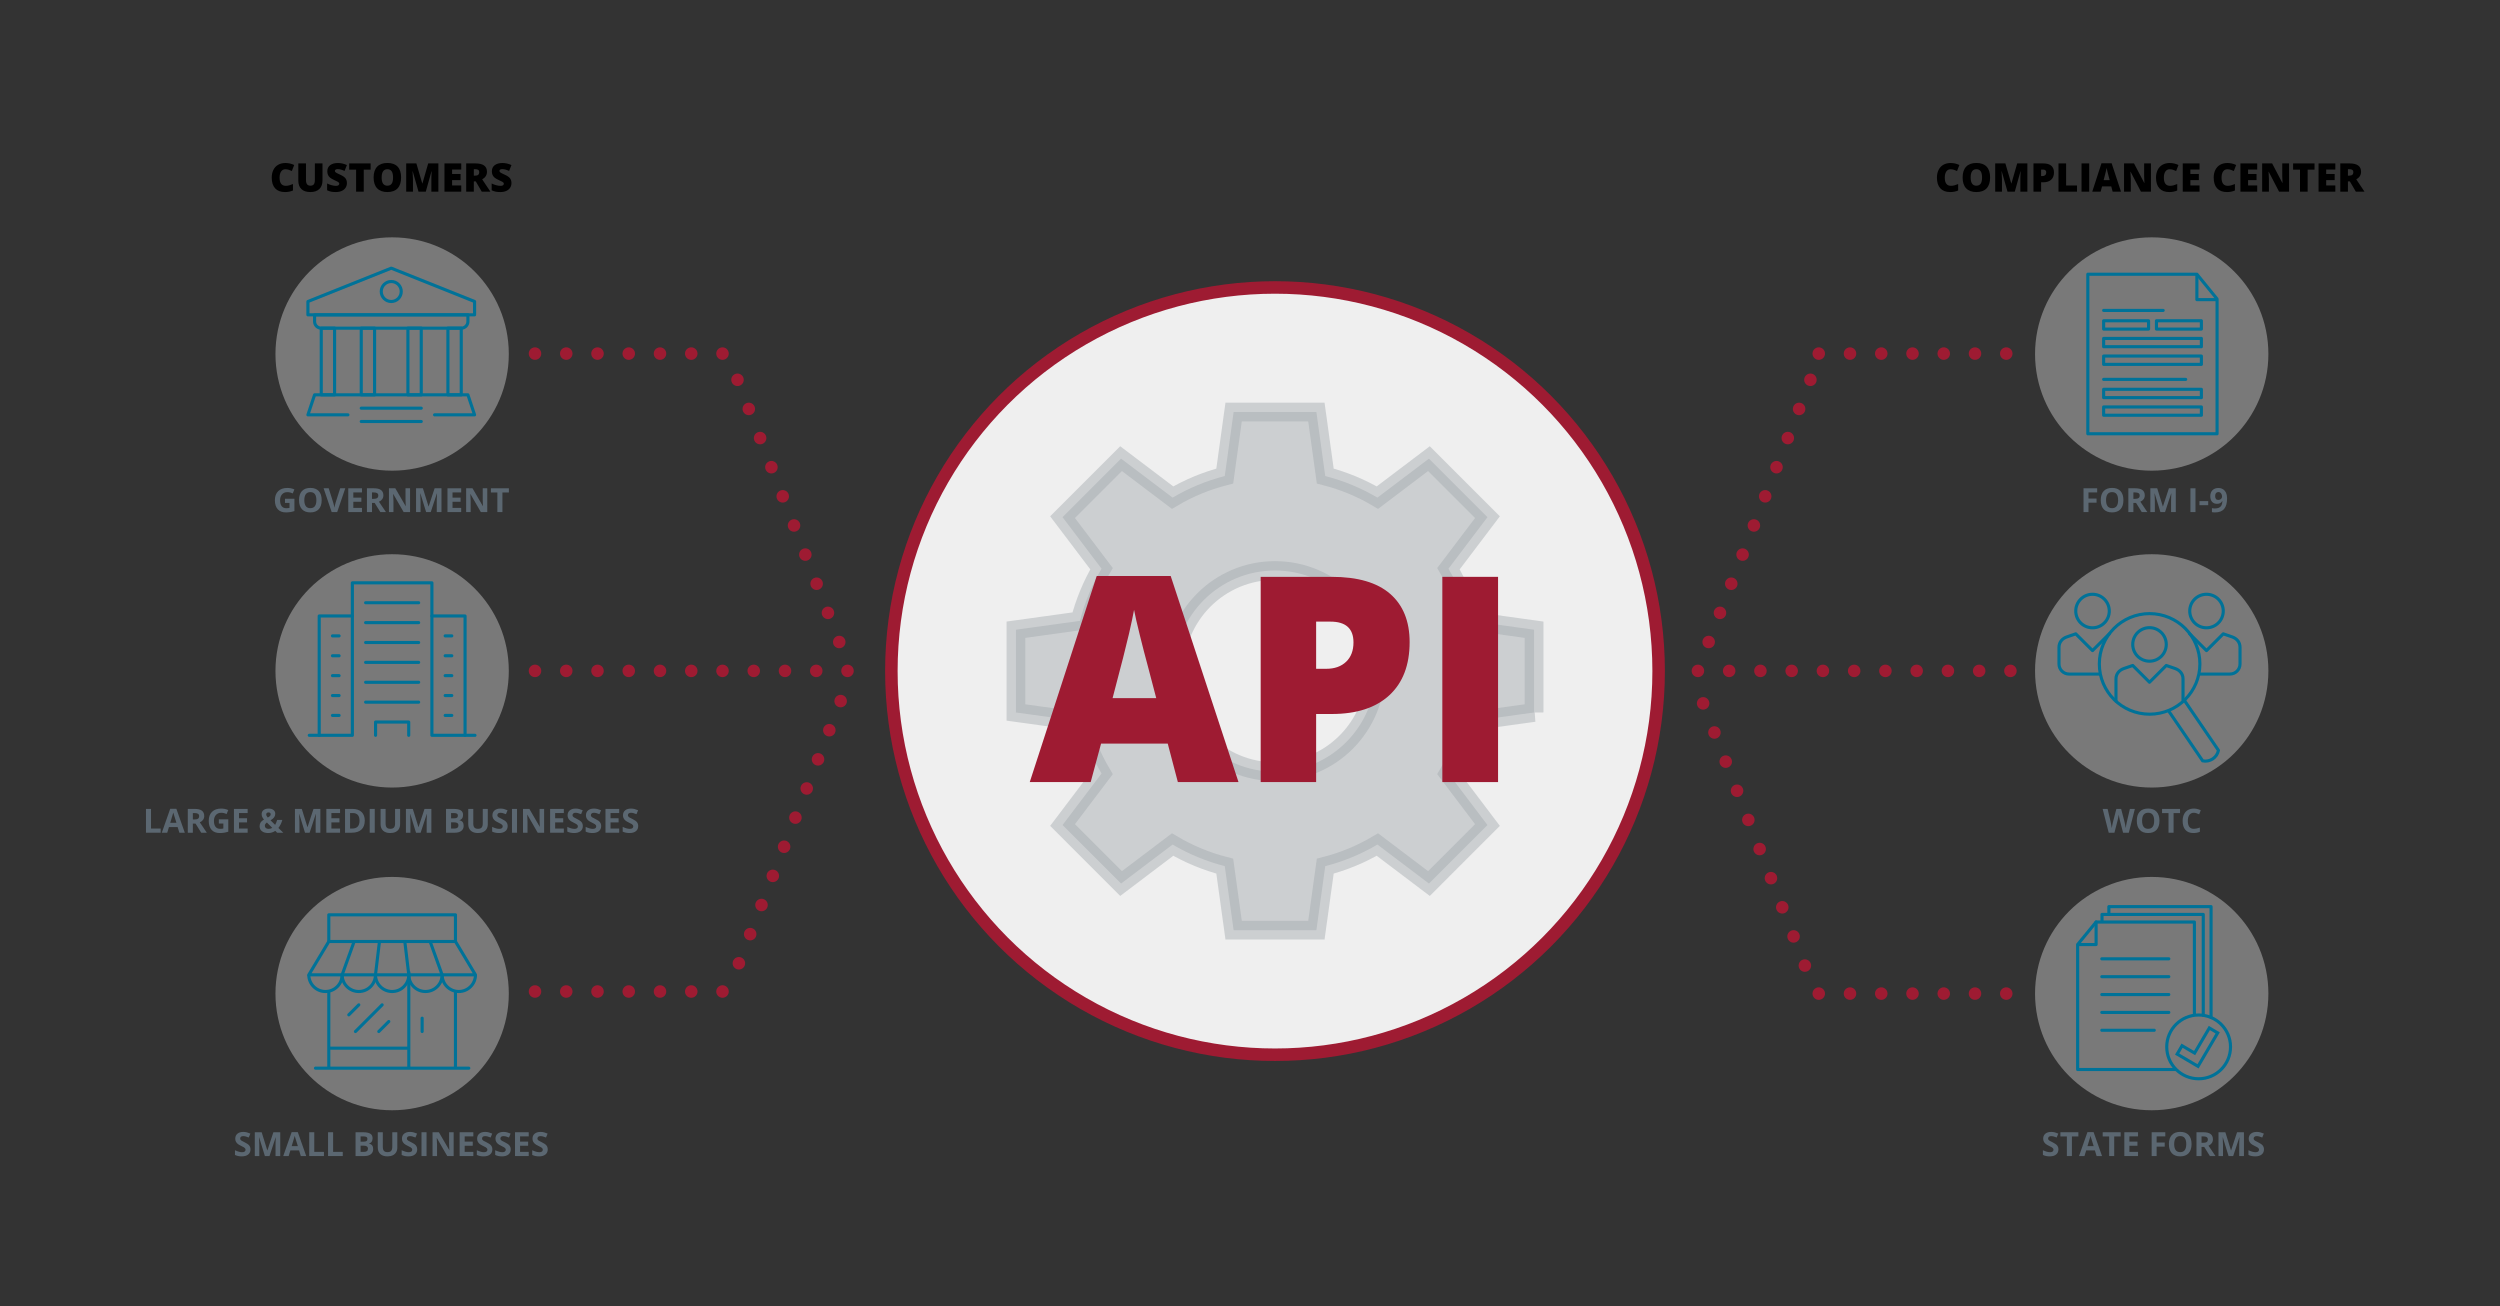 <?xml version="1.0" encoding="UTF-8"?>
<svg xmlns="http://www.w3.org/2000/svg" viewBox="0 0 1200 627">
  <rect x="0" y="0" width="1200" height="627" fill="#333333" stroke="none"/>
  <defs>
    <style>
      .cls-1, .cls-2, .cls-3 {
        stroke: #007298;
        stroke-width: 1.5px;
      }

      .cls-1, .cls-2, .cls-3, .cls-4 {
        fill: none;
      }

      .cls-1, .cls-3, .cls-4 {
        stroke-linejoin: round;
      }

      .cls-5 {
        fill: #5b6771;
      }

      .cls-2, .cls-6, .cls-7 {
        stroke-miterlimit: 10;
      }

      .cls-8 {
        fill: #e7e7e7;
        opacity: .39;
      }

      .cls-9 {
        fill: #9e1b32;
      }

      .cls-6 {
        fill: #efefef;
      }

      .cls-6, .cls-4 {
        stroke: #9e1b32;
        stroke-width: 6px;
      }

      .cls-3, .cls-4 {
        stroke-linecap: round;
      }

      .cls-7 {
        fill: #a3aaad;
        opacity: .45;
        stroke: #a3aaad;
        stroke-width: 9px;
      }

      .cls-4 {
        stroke-dasharray: 0 15;
      }
    </style>
  </defs>
  <g id="new_artwork" data-name="new artwork">
    <circle class="cls-6" cx="612" cy="322.124" r="184.146"/>
    <path class="cls-7" d="M736.36,341.989v-39.728l-30.732-4.256c-2.29-8.91-5.794-17.31-10.364-25.034l18.718-24.735-28.092-28.093-24.736,18.718c-7.724-4.57-16.124-8.074-25.034-10.364l-4.256-30.733h-39.728l-4.256,30.733c-8.91,2.29-17.311,5.793-25.034,10.364l-24.735-18.718-28.092,28.093,18.718,24.735c-4.57,7.724-8.074,16.123-10.364,25.034l-30.732,4.256v39.728l30.732,4.255c2.29,8.91,5.794,17.311,10.364,25.034l-18.718,24.735,28.092,28.093,24.736-18.718c7.724,4.57,16.124,8.074,25.034,10.364l4.256,30.732h39.728l4.256-30.732c8.91-2.29,17.31-5.794,25.033-10.364l24.737,18.718,28.092-28.093-18.718-24.735c4.571-7.724,8.074-16.124,10.364-25.034l30.732-4.255ZM612,370.4c-26.662,0-48.276-21.614-48.276-48.276s21.614-48.276,48.276-48.276,48.276,21.614,48.276,48.276-21.614,48.276-48.276,48.276Z"/>
  </g>
  <g id="connectors">
    <line class="cls-4" x1="256.8" y1="322.024" x2="417" y2="322.024"/>
    <line class="cls-4" x1="815" y1="322.024" x2="971.3" y2="322.024"/>
    <line class="cls-4" x1="256.8" y1="169.724" x2="359" y2="169.724"/>
    <line class="cls-4" x1="873" y1="169.724" x2="971.3" y2="169.724"/>
    <line class="cls-4" x1="256.8" y1="475.924" x2="359" y2="475.924"/>
    <line class="cls-4" x1="354" y1="182.3" x2="406" y2="316.3"/>
    <line class="cls-4" x1="869" y1="182.3" x2="817" y2="316.3"/>
    <line class="cls-4" x1="403.506" y1="336.513" x2="351.506" y2="470.513"/>
    <line class="cls-4" x1="873" y1="476.924" x2="971.3" y2="476.924"/>
    <line class="cls-4" x1="817.5" y1="337.613" x2="869.5" y2="471.613"/>
  </g>
  <g id="new_icons" data-name="new icons">
    <circle class="cls-8" cx="188.224" cy="169.924" r="56"/>
    <circle class="cls-8" cx="188.224" cy="322.024" r="56"/>
    <circle class="cls-8" cx="188.224" cy="476.924" r="56"/>
    <circle class="cls-8" cx="1032.824" cy="169.924" r="56"/>
    <circle class="cls-8" cx="1032.824" cy="322.024" r="56"/>
    <circle class="cls-8" cx="1032.824" cy="476.924" r="56"/>
    <g>
      <rect class="cls-3" x="154.2" y="157.524" width="6.4" height="32"/>
      <rect class="cls-3" x="173.4" y="157.524" width="6.4" height="32"/>
      <rect class="cls-3" x="195.8" y="157.524" width="6.4" height="32"/>
      <rect class="cls-3" x="215" y="157.524" width="6.4" height="32"/>
      <polyline class="cls-3" points="167 199.124 147.8 199.124 151 189.524 224.6 189.524 227.8 199.124 208.6 199.124"/>
      <polygon class="cls-3" points="147.8 144.724 187.8 128.724 227.8 144.724 227.8 151.124 147.8 151.124 147.8 144.724"/>
      <line class="cls-3" x1="173.4" y1="202.324" x2="202.2" y2="202.324"/>
      <line class="cls-3" x1="173.4" y1="195.924" x2="202.2" y2="195.924"/>
      <path class="cls-3" d="M221.4,157.524h-67.2c-1.767,0-3.2-1.433-3.2-3.2v-3.2h73.6v3.2c0,1.767-1.433,3.2-3.2,3.2Z"/>
      <circle class="cls-3" cx="187.8" cy="139.924" r="4.8"/>
    </g>
    <g>
      <polygon class="cls-1" points="228.224 467.924 148.224 467.924 157.824 451.924 218.624 451.924 228.224 467.924"/>
      <line class="cls-1" x1="206.467" y1="451.924" x2="212.224" y2="467.924"/>
      <line class="cls-1" x1="164.224" y1="467.924" x2="169.98" y2="451.924"/>
      <line class="cls-1" x1="194.305" y1="451.924" x2="196.224" y2="467.924"/>
      <line class="cls-1" x1="180.224" y1="467.924" x2="182.143" y2="451.924"/>
      <polyline class="cls-1" points="157.824 451.924 157.824 439.124 218.624 439.124 218.624 451.924"/>
      <path class="cls-1" d="M164.224,467.924c0,4.419-3.581,8-8,8s-8-3.581-8-8"/>
      <path class="cls-1" d="M180.224,467.924c0,4.419-3.581,8-8,8s-8-3.581-8-8"/>
      <path class="cls-1" d="M196.224,467.924c0,4.419-3.581,8-8,8s-8-3.581-8-8"/>
      <path class="cls-1" d="M212.224,467.924c0,4.419-3.581,8-8,8s-8-3.581-8-8"/>
      <path class="cls-1" d="M228.224,467.924c0,4.419-3.581,8-8,8s-8-3.581-8-8"/>
      <line class="cls-1" x1="218.624" y1="512.724" x2="218.624" y2="475.763"/>
      <line class="cls-1" x1="157.824" y1="475.763" x2="157.824" y2="512.724"/>
      <line class="cls-3" x1="186.624" y1="490.324" x2="181.824" y2="495.124"/>
      <line class="cls-3" x1="172.224" y1="482.324" x2="167.424" y2="487.124"/>
      <line class="cls-3" x1="183.424" y1="482.324" x2="170.624" y2="495.124"/>
      <line class="cls-1" x1="196.224" y1="512.724" x2="196.224" y2="466.319"/>
      <line class="cls-3" x1="202.624" y1="488.724" x2="202.624" y2="495.124"/>
      <line class="cls-1" x1="157.824" y1="503.124" x2="196.224" y2="503.124"/>
      <line class="cls-3" x1="151.424" y1="512.724" x2="225.024" y2="512.724"/>
    </g>
    <g>
      <polyline class="cls-3" points="180.269 352.951 180.269 346.587 196.179 346.587 196.179 352.951"/>
      <polyline class="cls-3" points="227.999 352.951 207.316 352.951 207.316 279.765 169.132 279.765 169.132 352.951 148.449 352.951"/>
      <polyline class="cls-3" points="153.222 352.951 153.222 295.675 169.132 295.675"/>
      <polyline class="cls-3" points="223.226 352.951 223.226 295.675 207.316 295.675"/>
      <line class="cls-3" x1="200.952" y1="337.041" x2="175.496" y2="337.041"/>
      <line class="cls-3" x1="200.952" y1="327.495" x2="175.496" y2="327.495"/>
      <line class="cls-3" x1="162.768" y1="343.405" x2="159.586" y2="343.405"/>
      <line class="cls-3" x1="216.862" y1="343.405" x2="213.68" y2="343.405"/>
      <line class="cls-3" x1="162.768" y1="333.859" x2="159.586" y2="333.859"/>
      <line class="cls-3" x1="216.862" y1="333.859" x2="213.68" y2="333.859"/>
      <line class="cls-3" x1="162.768" y1="324.313" x2="159.586" y2="324.313"/>
      <line class="cls-3" x1="216.862" y1="324.313" x2="213.68" y2="324.313"/>
      <line class="cls-3" x1="162.768" y1="314.767" x2="159.586" y2="314.767"/>
      <line class="cls-3" x1="216.862" y1="314.767" x2="213.68" y2="314.767"/>
      <line class="cls-3" x1="162.768" y1="305.221" x2="159.586" y2="305.221"/>
      <line class="cls-3" x1="216.862" y1="305.221" x2="213.68" y2="305.221"/>
      <line class="cls-3" x1="200.952" y1="317.949" x2="175.496" y2="317.949"/>
      <line class="cls-3" x1="200.952" y1="308.403" x2="175.496" y2="308.403"/>
      <line class="cls-3" x1="200.952" y1="298.857" x2="175.496" y2="298.857"/>
      <line class="cls-3" x1="200.952" y1="289.311" x2="175.496" y2="289.311"/>
    </g>
    <polygon class="cls-3" points="1064.191 143.502 1064.191 208.217 1002.156 208.217 1002.156 131.631 1054.521 131.631 1064.191 143.502"/>
    <polyline class="cls-3" points="1063.692 143.821 1054.503 143.821 1054.503 132.057"/>
    <line class="cls-3" x1="1049.125" y1="182.103" x2="1009.75" y2="182.103"/>
    <line class="cls-3" x1="1038.321" y1="148.999" x2="1009.75" y2="148.999"/>
    <rect class="cls-3" x="1009.75" y="162.44" width="46.908" height="3.986"/>
    <rect class="cls-3" x="1009.75" y="153.971" width="21.559" height="3.986"/>
    <rect class="cls-3" x="1035.099" y="153.971" width="21.559" height="3.986"/>
    <rect class="cls-3" x="1009.75" y="170.909" width="46.908" height="3.986"/>
    <rect class="cls-3" x="1009.75" y="186.877" width="46.908" height="3.986"/>
    <rect class="cls-3" x="1009.75" y="195.336" width="46.908" height="3.986"/>
    <circle class="cls-3" cx="1031.811" cy="318.675" r="24.136"/>
    <path class="cls-3" d="M1040.983,341.317l16.303,23.9c3.486.696,6.876-1.567,7.571-5.053l-16.303-23.9"/>
    <circle class="cls-3" cx="1031.763" cy="309.326" r="8.045"/>
    <path class="cls-3" d="M1047.854,335.969v-10.102c0-2.434-1.57-4.224-3.876-5.002-1.045-.352-4.17-1.435-4.17-1.435l-8.045,8.045-8.045-8.045s-3.125,1.082-4.17,1.435c-2.306.778-3.876,2.568-3.876,5.002v10.681"/>
    <circle class="cls-3" cx="1004.409" cy="293.299" r="8.045"/>
    <circle class="cls-3" cx="1059.118" cy="293.299" r="8.045"/>
    <path class="cls-3" d="M1012.454,304.241l-8.045,8.045-8.045-8.045s-3.125,1.082-4.17,1.435c-2.306.778-3.876,2.568-3.876,5.002v8.045c0,2.666,2.161,4.827,4.827,4.827h14.563"/>
    <path class="cls-3" d="M1055.818,323.55h14.563c2.666,0,4.827-2.161,4.827-4.827v-8.045c0-2.434-1.57-4.224-3.876-5.002-1.045-.352-4.17-1.435-4.17-1.435l-8.045,8.045-8.045-8.045"/>
    <polyline class="cls-3" points="1053.312 486.949 1053.312 442.572 1006.124 442.572 997.272 453.357 997.272 513.374 1044.049 513.374"/>
    <polyline class="cls-3" points="997.521 453.384 1006.124 453.384 1006.124 442.567"/>
    <line class="cls-3" x1="1008.867" y1="460.234" x2="1041.031" y2="460.234"/>
    <line class="cls-3" x1="1008.867" y1="468.807" x2="1041.031" y2="468.807"/>
    <line class="cls-3" x1="1008.867" y1="477.381" x2="1041.031" y2="477.381"/>
    <line class="cls-3" x1="1008.867" y1="485.955" x2="1041.031" y2="485.955"/>
    <line class="cls-3" x1="1008.867" y1="494.528" x2="1034.05" y2="494.528"/>
    <polyline class="cls-3" points="1008.968 442.025 1008.968 438.915 1057.563 438.915 1057.563 487.316"/>
    <polyline class="cls-3" points="1012.259 438.285 1012.259 435.174 1061.303 435.174 1061.303 488.316"/>
    <circle class="cls-3" cx="1055.342" cy="502.506" r="15.307"/>
    <polygon class="cls-2" points="1053.403 505.473 1047.383 501.938 1045.027 505.951 1055.059 511.842 1064.485 495.791 1060.473 493.434 1053.403 505.473"/>
  </g>
  <g id="text">
    <g>
      <path class="cls-9" d="M565.371,375.4l-4.852-18.463h-32.007l-4.986,18.463h-29.244l32.142-98.918h35.511l32.546,98.918h-29.109ZM554.994,335.105l-4.245-16.172c-.989-3.594-2.19-8.243-3.605-13.949-1.415-5.705-2.348-9.792-2.796-12.264-.404,2.291-1.202,6.064-2.392,11.32-1.191,5.256-3.83,15.611-7.917,31.064h20.956Z"/>
      <path class="cls-9" d="M676.62,308.219c0,11.006-3.246,19.507-9.737,25.504s-15.711,8.996-27.66,8.996h-7.479v32.681h-26.616v-98.514h34.096c12.443,0,21.787,2.718,28.031,8.153,6.244,5.436,9.366,13.163,9.366,23.18ZM631.743,321.022h4.852c3.997,0,7.177-1.123,9.534-3.369,2.359-2.246,3.538-5.346,3.538-9.299,0-6.648-3.685-9.973-11.051-9.973h-6.873v22.641Z"/>
      <path class="cls-9" d="M692.32,375.4v-98.514h26.751v98.514h-26.751Z"/>
    </g>
    <g>
      <path d="M136.974,81.248c-.872,0-1.553.357-2.041,1.072-.489.714-.733,1.699-.733,2.955,0,2.61.993,3.915,2.978,3.915.6,0,1.181-.083,1.744-.25.562-.167,1.128-.368,1.698-.603v3.099c-1.132.501-2.412.751-3.841.751-2.047,0-3.617-.594-4.708-1.781-1.092-1.188-1.638-2.904-1.638-5.149,0-1.404.265-2.638.793-3.702.529-1.063,1.29-1.882,2.282-2.454.993-.572,2.16-.858,3.502-.858,1.466,0,2.867.319,4.203.956l-1.123,2.885c-.501-.235-1.002-.433-1.503-.594-.501-.161-1.039-.241-1.614-.241Z"/>
      <path d="M154.796,78.437v8.164c0,1.775-.502,3.149-1.507,4.124-1.005.974-2.454,1.461-4.347,1.461-1.85,0-3.271-.473-4.263-1.419-.993-.946-1.489-2.307-1.489-4.082v-8.248h3.683v7.96c0,.959.179,1.655.538,2.087.358.433.887.649,1.586.649.748,0,1.291-.215,1.628-.645.337-.43.506-1.133.506-2.11v-7.941h3.665Z"/>
      <path d="M166.513,87.881c0,.841-.213,1.588-.64,2.24-.427.653-1.042,1.16-1.846,1.521-.804.362-1.748.543-2.83.543-.903,0-1.661-.063-2.273-.19-.612-.126-1.25-.348-1.911-.663v-3.266c.699.359,1.425.639,2.18.84.754.201,1.447.301,2.078.301.544,0,.943-.094,1.197-.283.253-.189.38-.432.38-.729,0-.186-.051-.348-.153-.487-.103-.139-.266-.279-.492-.422-.226-.142-.827-.433-1.804-.872-.885-.402-1.548-.792-1.99-1.169-.442-.377-.771-.81-.983-1.299-.214-.488-.32-1.067-.32-1.735,0-1.249.455-2.223,1.364-2.922.909-.699,2.158-1.048,3.748-1.048,1.404,0,2.835.325,4.295.974l-1.123,2.83c-1.268-.581-2.363-.872-3.284-.872-.477,0-.823.083-1.039.25-.217.167-.325.375-.325.622,0,.266.138.504.413.714.275.21,1.021.594,2.24,1.15,1.169.526,1.98,1.09,2.436,1.693.454.603.682,1.362.682,2.277Z"/>
      <path d="M174.594,92h-3.665v-10.567h-3.312v-2.997h10.279v2.997h-3.303v10.567Z"/>
      <path d="M192.527,85.2c0,2.282-.56,4.017-1.679,5.205-1.12,1.188-2.759,1.781-4.917,1.781-2.128,0-3.759-.597-4.894-1.791-1.135-1.193-1.702-2.932-1.702-5.214,0-2.257.564-3.981,1.693-5.172,1.128-1.19,2.769-1.786,4.921-1.786s3.794.591,4.908,1.772c1.113,1.182,1.67,2.917,1.67,5.205ZM183.194,85.2c0,2.623.912,3.934,2.737,3.934.928,0,1.616-.318,2.064-.956.449-.637.673-1.629.673-2.978s-.228-2.355-.682-3.001c-.455-.646-1.134-.969-2.037-.969-1.837,0-2.755,1.324-2.755,3.971Z"/>
      <path d="M200.886,92l-2.774-9.769h-.083c.13,1.664.195,2.957.195,3.878v5.891h-3.247v-13.563h4.88l2.83,9.63h.074l2.774-9.63h4.889v13.563h-3.368v-5.947c0-.309.005-.652.014-1.03.01-.377.051-1.302.125-2.774h-.083l-2.737,9.75h-3.488Z"/>
      <path d="M221.398,92h-8.053v-13.563h8.053v2.941h-4.388v2.134h4.063v2.941h-4.063v2.561h4.388v2.987Z"/>
      <path d="M227.438,87.064v4.936h-3.665v-13.563h4.444c3.686,0,5.529,1.336,5.529,4.008,0,1.571-.767,2.787-2.301,3.646l3.952,5.91h-4.156l-2.876-4.936h-.928ZM227.438,84.309h.687c1.28,0,1.92-.566,1.92-1.698,0-.934-.628-1.401-1.883-1.401h-.724v3.099Z"/>
      <path d="M245.5,87.881c0,.841-.213,1.588-.64,2.24-.427.653-1.042,1.16-1.846,1.521-.804.362-1.748.543-2.83.543-.903,0-1.661-.063-2.273-.19-.612-.126-1.25-.348-1.911-.663v-3.266c.699.359,1.425.639,2.18.84.754.201,1.447.301,2.078.301.544,0,.943-.094,1.197-.283.253-.189.38-.432.38-.729,0-.186-.051-.348-.153-.487-.103-.139-.266-.279-.492-.422-.226-.142-.827-.433-1.804-.872-.885-.402-1.548-.792-1.99-1.169-.442-.377-.771-.81-.983-1.299-.214-.488-.32-1.067-.32-1.735,0-1.249.455-2.223,1.364-2.922.909-.699,2.158-1.048,3.748-1.048,1.404,0,2.835.325,4.295.974l-1.123,2.83c-1.268-.581-2.363-.872-3.284-.872-.477,0-.823.083-1.039.25-.217.167-.325.375-.325.622,0,.266.138.504.413.714.275.21,1.021.594,2.24,1.15,1.169.526,1.98,1.09,2.436,1.693.454.603.682,1.362.682,2.277Z"/>
    </g>
    <g>
      <path d="M936.268,81.248c-.873,0-1.553.357-2.041,1.072-.489.714-.733,1.699-.733,2.955,0,2.61.993,3.915,2.978,3.915.6,0,1.182-.083,1.744-.25s1.129-.368,1.698-.603v3.099c-1.132.501-2.412.751-3.841.751-2.047,0-3.617-.594-4.708-1.781-1.092-1.188-1.638-2.904-1.638-5.149,0-1.404.265-2.638.793-3.702.529-1.063,1.29-1.882,2.282-2.454.993-.572,2.16-.858,3.503-.858,1.465,0,2.866.319,4.202.956l-1.122,2.885c-.502-.235-1.002-.433-1.504-.594-.5-.161-1.039-.241-1.613-.241Z"/>
      <path d="M955.248,85.2c0,2.282-.56,4.017-1.679,5.205-1.12,1.188-2.759,1.781-4.917,1.781-2.128,0-3.759-.597-4.895-1.791-1.135-1.193-1.701-2.932-1.701-5.214,0-2.257.564-3.981,1.693-5.172,1.128-1.19,2.769-1.786,4.921-1.786s3.794.591,4.907,1.772c1.113,1.182,1.67,2.917,1.67,5.205ZM945.916,85.2c0,2.623.912,3.934,2.736,3.934.928,0,1.615-.318,2.064-.956.448-.637.672-1.629.672-2.978s-.227-2.355-.682-3.001c-.455-.646-1.133-.969-2.036-.969-1.837,0-2.755,1.324-2.755,3.971Z"/>
      <path d="M963.607,92l-2.773-9.769h-.084c.13,1.664.195,2.957.195,3.878v5.891h-3.248v-13.563h4.881l2.829,9.63h.074l2.774-9.63h4.889v13.563h-3.367v-5.947c0-.309.004-.652.014-1.03.01-.377.051-1.302.125-2.774h-.084l-2.736,9.75h-3.488Z"/>
      <path d="M985.91,82.75c0,1.516-.447,2.686-1.34,3.511-.895.826-2.164,1.239-3.809,1.239h-1.03v4.5h-3.665v-13.563h4.695c1.713,0,2.999.375,3.859,1.123.859.749,1.289,1.812,1.289,3.191ZM979.731,84.513h.668c.55,0,.987-.154,1.313-.464.324-.309.486-.736.486-1.28,0-.915-.508-1.373-1.521-1.373h-.946v3.117Z"/>
      <path d="M988.072,92v-13.563h3.664v10.604h5.223v2.959h-8.887Z"/>
      <path d="M999.131,92v-13.563h3.683v13.563h-3.683Z"/>
      <path d="M1014.066,92l-.668-2.542h-4.406l-.687,2.542h-4.026l4.426-13.619h4.889l4.48,13.619h-4.008ZM1012.639,86.452l-.585-2.227c-.136-.495-.302-1.135-.496-1.92-.195-.785-.323-1.348-.386-1.688-.055.315-.165.835-.329,1.559-.163.724-.527,2.149-1.09,4.277h2.886Z"/>
      <path d="M1032.455,92h-4.807l-4.953-9.556h-.084c.117,1.503.176,2.65.176,3.442v6.114h-3.246v-13.563h4.787l4.936,9.426h.055c-.086-1.367-.129-2.464-.129-3.293v-6.132h3.266v13.563Z"/>
      <path d="M1041.426,81.248c-.872,0-1.553.357-2.041,1.072-.488.714-.732,1.699-.732,2.955,0,2.61.992,3.915,2.978,3.915.6,0,1.181-.083,1.744-.25.562-.167,1.128-.368,1.698-.603v3.099c-1.133.501-2.412.751-3.842.751-2.047,0-3.616-.594-4.707-1.781-1.092-1.188-1.639-2.904-1.639-5.149,0-1.404.266-2.638.793-3.702.529-1.063,1.291-1.882,2.283-2.454.992-.572,2.16-.858,3.502-.858,1.466,0,2.867.319,4.203.956l-1.123,2.885c-.501-.235-1.002-.433-1.503-.594-.501-.161-1.039-.241-1.614-.241Z"/>
      <path d="M1055.769,92h-8.053v-13.563h8.053v2.941h-4.388v2.134h4.062v2.941h-4.062v2.561h4.388v2.987Z"/>
      <path d="M1069.119,81.248c-.873,0-1.553.357-2.041,1.072-.489.714-.733,1.699-.733,2.955,0,2.61.993,3.915,2.978,3.915.6,0,1.182-.083,1.744-.25s1.129-.368,1.698-.603v3.099c-1.132.501-2.412.751-3.841.751-2.047,0-3.617-.594-4.708-1.781-1.092-1.188-1.638-2.904-1.638-5.149,0-1.404.265-2.638.793-3.702.529-1.063,1.29-1.882,2.282-2.454.993-.572,2.16-.858,3.503-.858,1.465,0,2.866.319,4.202.956l-1.122,2.885c-.502-.235-1.002-.433-1.504-.594-.5-.161-1.039-.241-1.613-.241Z"/>
      <path d="M1083.461,92h-8.053v-13.563h8.053v2.941h-4.388v2.134h4.063v2.941h-4.063v2.561h4.388v2.987Z"/>
      <path d="M1098.75,92h-4.805l-4.955-9.556h-.083c.117,1.503.177,2.65.177,3.442v6.114h-3.248v-13.563h4.787l4.936,9.426h.057c-.088-1.367-.131-2.464-.131-3.293v-6.132h3.266v13.563Z"/>
      <path d="M1107.666,92h-3.664v-10.567h-3.312v-2.997h10.279v2.997h-3.303v10.567Z"/>
      <path d="M1120.961,92h-8.053v-13.563h8.053v2.941h-4.389v2.134h4.063v2.941h-4.063v2.561h4.389v2.987Z"/>
      <path d="M1127,87.064v4.936h-3.664v-13.563h4.443c3.686,0,5.529,1.336,5.529,4.008,0,1.571-.768,2.787-2.301,3.646l3.952,5.91h-4.156l-2.876-4.936h-.928ZM1127,84.309h.687c1.28,0,1.921-.566,1.921-1.698,0-.934-.629-1.401-1.884-1.401h-.724v3.099Z"/>
    </g>
    <g>
      <path class="cls-5" d="M136.788,239.386h4.531v5.922c-.734.24-1.426.408-2.074.504-.648.097-1.312.145-1.988.145-1.724,0-3.041-.506-3.949-1.52-.909-1.013-1.363-2.467-1.363-4.363,0-1.844.527-3.281,1.582-4.312s2.517-1.547,4.387-1.547c1.172,0,2.302.234,3.391.703l-.805,1.938c-.833-.416-1.701-.625-2.602-.625-1.047,0-1.886.352-2.516,1.055-.63.703-.945,1.648-.945,2.836,0,1.24.254,2.187.762,2.84.508.654,1.246.98,2.215.98.505,0,1.018-.052,1.539-.156v-2.383h-2.164v-2.016Z"/>
      <path class="cls-5" d="M154.405,240.073c0,1.891-.469,3.344-1.406,4.359s-2.281,1.523-4.031,1.523-3.094-.508-4.031-1.523-1.406-2.474-1.406-4.375.47-3.353,1.41-4.355c.94-1.002,2.288-1.504,4.043-1.504s3.098.506,4.027,1.516c.93,1.011,1.395,2.464,1.395,4.359ZM146.069,240.073c0,1.276.242,2.237.727,2.883.484.646,1.208.969,2.172.969,1.932,0,2.898-1.283,2.898-3.852s-.961-3.859-2.883-3.859c-.964,0-1.69.324-2.18.973-.49.648-.734,1.611-.734,2.887Z"/>
      <path class="cls-5" d="M163.288,234.378h2.445l-3.883,11.422h-2.641l-3.875-11.422h2.445l2.148,6.797c.12.401.243.869.371,1.402.127.534.207.905.238,1.113.057-.479.252-1.317.586-2.516l2.164-6.797Z"/>
      <path class="cls-5" d="M173.749,245.8h-6.578v-11.422h6.578v1.984h-4.156v2.508h3.867v1.984h-3.867v2.945h4.156v2Z"/>
      <path class="cls-5" d="M178.554,241.417v4.383h-2.422v-11.422h3.328c1.552,0,2.7.283,3.445.848.745.565,1.117,1.424,1.117,2.574,0,.672-.185,1.27-.555,1.793-.37.523-.894.934-1.57,1.23,1.719,2.568,2.838,4.227,3.359,4.977h-2.688l-2.727-4.383h-1.289ZM178.554,239.448h.781c.766,0,1.331-.127,1.695-.383.364-.255.547-.656.547-1.203,0-.541-.187-.927-.559-1.156-.373-.229-.949-.344-1.73-.344h-.734v3.086Z"/>
      <path class="cls-5" d="M196.827,245.8h-3.078l-4.969-8.641h-.07c.099,1.526.148,2.615.148,3.266v5.375h-2.164v-11.422h3.055l4.961,8.555h.055c-.078-1.484-.117-2.533-.117-3.148v-5.406h2.18v11.422Z"/>
      <path class="cls-5" d="M204.538,245.8l-2.75-8.961h-.07c.099,1.823.148,3.039.148,3.648v5.312h-2.164v-11.422h3.297l2.703,8.734h.047l2.867-8.734h3.297v11.422h-2.258v-5.406c0-.255.004-.549.012-.883.008-.333.043-1.219.105-2.656h-.07l-2.945,8.945h-2.219Z"/>
      <path class="cls-5" d="M221.366,245.8h-6.578v-11.422h6.578v1.984h-4.156v2.508h3.867v1.984h-3.867v2.945h4.156v2Z"/>
      <path class="cls-5" d="M233.882,245.8h-3.078l-4.969-8.641h-.07c.099,1.526.148,2.615.148,3.266v5.375h-2.164v-11.422h3.055l4.961,8.555h.055c-.078-1.484-.117-2.533-.117-3.148v-5.406h2.18v11.422Z"/>
      <path class="cls-5" d="M241.163,245.8h-2.422v-9.406h-3.102v-2.016h8.625v2.016h-3.102v9.406Z"/>
    </g>
    <g>
      <path class="cls-5" d="M70.065,399.7v-11.422h2.422v9.422h4.633v2h-7.055Z"/>
      <path class="cls-5" d="M86.097,399.7l-.828-2.719h-4.164l-.828,2.719h-2.609l4.031-11.469h2.961l4.047,11.469h-2.609ZM84.69,394.95c-.766-2.464-1.197-3.856-1.293-4.18-.097-.323-.166-.578-.207-.766-.172.667-.664,2.315-1.477,4.945h2.977Z"/>
      <path class="cls-5" d="M92.565,395.317v4.383h-2.422v-11.422h3.328c1.552,0,2.7.282,3.445.848.745.565,1.117,1.423,1.117,2.574,0,.672-.185,1.27-.555,1.793-.37.523-.894.934-1.57,1.23,1.719,2.567,2.838,4.227,3.359,4.977h-2.688l-2.727-4.383h-1.289ZM92.565,393.349h.781c.766,0,1.331-.128,1.695-.383.364-.255.547-.656.547-1.203,0-.542-.187-.927-.559-1.156-.373-.229-.949-.344-1.73-.344h-.734v3.086Z"/>
      <path class="cls-5" d="M105.042,393.286h4.531v5.922c-.734.239-1.426.407-2.074.504-.648.096-1.312.145-1.988.145-1.724,0-3.041-.507-3.949-1.52-.909-1.013-1.363-2.468-1.363-4.363,0-1.844.527-3.281,1.582-4.312s2.517-1.547,4.387-1.547c1.172,0,2.302.234,3.391.703l-.805,1.938c-.833-.417-1.701-.625-2.602-.625-1.047,0-1.886.352-2.516,1.055-.63.703-.945,1.648-.945,2.836,0,1.239.254,2.187.762,2.84s1.246.98,2.215.98c.505,0,1.018-.052,1.539-.156v-2.383h-2.164v-2.016Z"/>
      <path class="cls-5" d="M118.87,399.7h-6.578v-11.422h6.578v1.984h-4.156v2.508h3.867v1.984h-3.867v2.945h4.156v2Z"/>
      <path class="cls-5" d="M135.972,399.7h-2.945l-.898-.883c-.995.692-2.12,1.039-3.375,1.039-1.271,0-2.279-.292-3.023-.875-.745-.583-1.117-1.372-1.117-2.367,0-.714.157-1.321.473-1.824.315-.503.855-.973,1.621-1.41-.391-.448-.675-.876-.852-1.285-.177-.409-.266-.855-.266-1.34,0-.792.303-1.43.91-1.914.606-.484,1.418-.727,2.434-.727.969,0,1.743.226,2.324.676.581.45.871,1.054.871,1.809,0,.62-.18,1.187-.539,1.699s-.94,1.001-1.742,1.465l2.219,2.164c.37-.609.69-1.394.961-2.352h2.484c-.188.703-.445,1.39-.773,2.059s-.701,1.262-1.117,1.777l2.352,2.289ZM127.12,396.388c0,.448.168.805.504,1.07s.767.398,1.293.398c.656,0,1.247-.159,1.773-.477l-2.594-2.578c-.302.229-.541.469-.715.719-.175.25-.262.539-.262.867ZM129.925,390.849c0-.276-.094-.493-.281-.652s-.43-.238-.727-.238c-.349,0-.624.083-.824.25-.201.167-.301.403-.301.711,0,.458.247.964.742,1.516.448-.25.792-.496,1.031-.738.239-.242.359-.524.359-.848Z"/>
      <path class="cls-5" d="M146.401,399.7l-2.75-8.961h-.07c.099,1.823.148,3.039.148,3.648v5.312h-2.164v-11.422h3.297l2.703,8.734h.047l2.867-8.734h3.297v11.422h-2.258v-5.406c0-.255.004-.55.012-.883s.043-1.219.105-2.656h-.07l-2.945,8.945h-2.219Z"/>
      <path class="cls-5" d="M163.229,399.7h-6.578v-11.422h6.578v1.984h-4.156v2.508h3.867v1.984h-3.867v2.945h4.156v2Z"/>
      <path class="cls-5" d="M175.089,393.88c0,1.88-.535,3.32-1.605,4.32s-2.616,1.5-4.637,1.5h-3.234v-11.422h3.586c1.864,0,3.312.492,4.344,1.477s1.547,2.359,1.547,4.125ZM172.573,393.942c0-2.453-1.083-3.68-3.25-3.68h-1.289v7.438h1.039c2.333,0,3.5-1.253,3.5-3.758Z"/>
      <path class="cls-5" d="M177.456,399.7v-11.422h2.422v11.422h-2.422Z"/>
      <path class="cls-5" d="M192.05,388.278v7.391c0,.844-.189,1.583-.566,2.219-.378.636-.923,1.122-1.637,1.461-.714.339-1.558.508-2.531.508-1.469,0-2.609-.376-3.422-1.129s-1.219-1.782-1.219-3.09v-7.359h2.414v6.992c0,.88.177,1.526.531,1.938.354.411.94.617,1.758.617.792,0,1.366-.207,1.723-.621.356-.414.535-1.063.535-1.949v-6.977h2.414Z"/>
      <path class="cls-5" d="M199.683,399.7l-2.75-8.961h-.07c.099,1.823.148,3.039.148,3.648v5.312h-2.164v-11.422h3.297l2.703,8.734h.047l2.867-8.734h3.297v11.422h-2.258v-5.406c0-.255.004-.55.012-.883s.043-1.219.105-2.656h-.07l-2.945,8.945h-2.219Z"/>
      <path class="cls-5" d="M214.089,388.278h3.555c1.62,0,2.795.23,3.527.691.731.461,1.098,1.194,1.098,2.199,0,.683-.16,1.242-.48,1.68s-.746.7-1.277.789v.078c.724.161,1.246.464,1.566.906s.48,1.031.48,1.766c0,1.042-.376,1.854-1.129,2.438-.753.583-1.775.875-3.066.875h-4.273v-11.422ZM216.511,392.802h1.406c.656,0,1.131-.102,1.426-.305.294-.203.441-.539.441-1.008,0-.438-.16-.751-.48-.941s-.827-.285-1.52-.285h-1.273v2.539ZM216.511,394.724v2.977h1.578c.667,0,1.159-.128,1.477-.383.317-.255.477-.646.477-1.172,0-.948-.677-1.422-2.031-1.422h-1.5Z"/>
      <path class="cls-5" d="M234.136,388.278v7.391c0,.844-.189,1.583-.566,2.219-.378.636-.923,1.122-1.637,1.461-.714.339-1.558.508-2.531.508-1.469,0-2.609-.376-3.422-1.129s-1.219-1.782-1.219-3.09v-7.359h2.414v6.992c0,.88.177,1.526.531,1.938.354.411.94.617,1.758.617.792,0,1.366-.207,1.723-.621.356-.414.535-1.063.535-1.949v-6.977h2.414Z"/>
      <path class="cls-5" d="M243.675,396.528c0,1.031-.371,1.844-1.113,2.438s-1.775.891-3.098.891c-1.219,0-2.297-.229-3.234-.688v-2.25c.771.344,1.423.586,1.957.727.534.141,1.022.211,1.465.211.531,0,.938-.102,1.223-.305.284-.203.426-.505.426-.906,0-.224-.062-.423-.188-.598s-.309-.343-.551-.504-.736-.419-1.48-.773c-.698-.328-1.222-.644-1.57-.945-.349-.302-.628-.653-.836-1.055-.208-.401-.312-.87-.312-1.406,0-1.011.342-1.805,1.027-2.383.685-.578,1.631-.867,2.84-.867.594,0,1.16.07,1.699.211s1.103.339,1.691.594l-.781,1.883c-.609-.25-1.113-.425-1.512-.523s-.791-.148-1.176-.148c-.458,0-.81.106-1.055.32-.245.214-.367.492-.367.836,0,.214.049.399.148.559.099.159.256.312.473.461.216.148.728.415,1.535.801,1.067.511,1.799,1.022,2.195,1.535.396.513.594,1.142.594,1.887Z"/>
      <path class="cls-5" d="M245.745,399.7v-11.422h2.422v11.422h-2.422Z"/>
      <path class="cls-5" d="M261.175,399.7h-3.078l-4.969-8.641h-.07c.099,1.526.148,2.614.148,3.266v5.375h-2.164v-11.422h3.055l4.961,8.555h.055c-.078-1.484-.117-2.534-.117-3.148v-5.406h2.18v11.422Z"/>
      <path class="cls-5" d="M270.628,399.7h-6.578v-11.422h6.578v1.984h-4.156v2.508h3.867v1.984h-3.867v2.945h4.156v2Z"/>
      <path class="cls-5" d="M279.753,396.528c0,1.031-.371,1.844-1.113,2.438s-1.775.891-3.098.891c-1.219,0-2.297-.229-3.234-.688v-2.25c.771.344,1.423.586,1.957.727.534.141,1.022.211,1.465.211.531,0,.938-.102,1.223-.305.284-.203.426-.505.426-.906,0-.224-.062-.423-.188-.598s-.309-.343-.551-.504-.736-.419-1.48-.773c-.698-.328-1.222-.644-1.57-.945-.349-.302-.628-.653-.836-1.055-.208-.401-.312-.87-.312-1.406,0-1.011.342-1.805,1.027-2.383.685-.578,1.631-.867,2.84-.867.594,0,1.16.07,1.699.211s1.103.339,1.691.594l-.781,1.883c-.609-.25-1.113-.425-1.512-.523s-.791-.148-1.176-.148c-.458,0-.81.106-1.055.32-.245.214-.367.492-.367.836,0,.214.049.399.148.559.099.159.256.312.473.461.216.148.728.415,1.535.801,1.067.511,1.799,1.022,2.195,1.535.396.513.594,1.142.594,1.887Z"/>
      <path class="cls-5" d="M288.565,396.528c0,1.031-.371,1.844-1.113,2.438s-1.775.891-3.098.891c-1.219,0-2.297-.229-3.234-.688v-2.25c.771.344,1.423.586,1.957.727.534.141,1.022.211,1.465.211.531,0,.938-.102,1.223-.305.284-.203.426-.505.426-.906,0-.224-.062-.423-.188-.598s-.309-.343-.551-.504-.736-.419-1.48-.773c-.698-.328-1.222-.644-1.57-.945-.349-.302-.628-.653-.836-1.055-.208-.401-.312-.87-.312-1.406,0-1.011.342-1.805,1.027-2.383.685-.578,1.631-.867,2.84-.867.594,0,1.16.07,1.699.211s1.103.339,1.691.594l-.781,1.883c-.609-.25-1.113-.425-1.512-.523s-.791-.148-1.176-.148c-.458,0-.81.106-1.055.32-.245.214-.367.492-.367.836,0,.214.049.399.148.559.099.159.256.312.473.461.216.148.728.415,1.535.801,1.067.511,1.799,1.022,2.195,1.535.396.513.594,1.142.594,1.887Z"/>
      <path class="cls-5" d="M297.214,399.7h-6.578v-11.422h6.578v1.984h-4.156v2.508h3.867v1.984h-3.867v2.945h4.156v2Z"/>
      <path class="cls-5" d="M306.339,396.528c0,1.031-.371,1.844-1.113,2.438s-1.775.891-3.098.891c-1.219,0-2.297-.229-3.234-.688v-2.25c.771.344,1.423.586,1.957.727.534.141,1.022.211,1.465.211.531,0,.938-.102,1.223-.305.284-.203.426-.505.426-.906,0-.224-.062-.423-.188-.598s-.309-.343-.551-.504-.736-.419-1.48-.773c-.698-.328-1.222-.644-1.57-.945-.349-.302-.628-.653-.836-1.055-.208-.401-.312-.87-.312-1.406,0-1.011.342-1.805,1.027-2.383.685-.578,1.631-.867,2.84-.867.594,0,1.16.07,1.699.211s1.103.339,1.691.594l-.781,1.883c-.609-.25-1.113-.425-1.512-.523s-.791-.148-1.176-.148c-.458,0-.81.106-1.055.32-.245.214-.367.492-.367.836,0,.214.049.399.148.559.099.159.256.312.473.461.216.148.728.415,1.535.801,1.067.511,1.799,1.022,2.195,1.535.396.513.594,1.142.594,1.887Z"/>
    </g>
    <g>
      <path class="cls-5" d="M120.233,551.731c0,1.031-.371,1.844-1.113,2.438s-1.775.891-3.098.891c-1.219,0-2.297-.229-3.234-.688v-2.25c.771.344,1.423.586,1.957.727.534.141,1.022.211,1.465.211.531,0,.938-.102,1.223-.305.284-.203.426-.505.426-.906,0-.224-.062-.423-.188-.598s-.309-.343-.551-.504-.736-.419-1.48-.773c-.698-.328-1.222-.644-1.57-.945-.349-.302-.628-.653-.836-1.055-.208-.401-.312-.87-.312-1.406,0-1.011.342-1.805,1.027-2.383.685-.578,1.631-.867,2.84-.867.594,0,1.16.07,1.699.211s1.103.339,1.691.594l-.781,1.883c-.609-.25-1.113-.425-1.512-.523s-.791-.148-1.176-.148c-.458,0-.81.106-1.055.32-.245.214-.367.492-.367.836,0,.214.049.399.148.559.099.159.256.312.473.461.216.148.728.415,1.535.801,1.067.511,1.799,1.022,2.195,1.535.396.513.594,1.142.594,1.887Z"/>
      <path class="cls-5" d="M127.14,554.903l-2.75-8.961h-.07c.099,1.823.148,3.039.148,3.648v5.312h-2.164v-11.422h3.297l2.703,8.734h.047l2.867-8.734h3.297v11.422h-2.258v-5.406c0-.255.004-.55.012-.883s.043-1.219.105-2.656h-.07l-2.945,8.945h-2.219Z"/>
      <path class="cls-5" d="M144.382,554.903l-.828-2.719h-4.164l-.828,2.719h-2.609l4.031-11.469h2.961l4.047,11.469h-2.609ZM142.976,550.153c-.766-2.464-1.197-3.856-1.293-4.18-.097-.323-.166-.578-.207-.766-.172.667-.664,2.315-1.477,4.945h2.977Z"/>
      <path class="cls-5" d="M148.429,554.903v-11.422h2.422v9.422h4.633v2h-7.055Z"/>
      <path class="cls-5" d="M157.468,554.903v-11.422h2.422v9.422h4.633v2h-7.055Z"/>
      <path class="cls-5" d="M170.663,543.481h3.555c1.62,0,2.795.23,3.527.691.731.461,1.098,1.194,1.098,2.199,0,.683-.16,1.242-.48,1.68s-.746.7-1.277.789v.078c.724.161,1.246.464,1.566.906s.48,1.031.48,1.766c0,1.042-.376,1.854-1.129,2.438-.753.583-1.775.875-3.066.875h-4.273v-11.422ZM173.085,548.005h1.406c.656,0,1.131-.102,1.426-.305.294-.203.441-.539.441-1.008,0-.438-.16-.751-.48-.941s-.827-.285-1.52-.285h-1.273v2.539ZM173.085,549.927v2.977h1.578c.667,0,1.159-.128,1.477-.383.317-.255.477-.646.477-1.172,0-.948-.677-1.422-2.031-1.422h-1.5Z"/>
      <path class="cls-5" d="M190.71,543.481v7.391c0,.844-.189,1.583-.566,2.219-.378.636-.923,1.122-1.637,1.461-.714.339-1.558.508-2.531.508-1.469,0-2.609-.376-3.422-1.129s-1.219-1.782-1.219-3.09v-7.359h2.414v6.992c0,.88.177,1.526.531,1.938.354.411.94.617,1.758.617.792,0,1.366-.207,1.723-.621.356-.414.535-1.063.535-1.949v-6.977h2.414Z"/>
      <path class="cls-5" d="M200.249,551.731c0,1.031-.371,1.844-1.113,2.438s-1.775.891-3.098.891c-1.219,0-2.297-.229-3.234-.688v-2.25c.771.344,1.423.586,1.957.727.534.141,1.022.211,1.465.211.531,0,.938-.102,1.223-.305.284-.203.426-.505.426-.906,0-.224-.062-.423-.188-.598s-.309-.343-.551-.504-.736-.419-1.48-.773c-.698-.328-1.222-.644-1.57-.945-.349-.302-.628-.653-.836-1.055-.208-.401-.312-.87-.312-1.406,0-1.011.342-1.805,1.027-2.383.685-.578,1.631-.867,2.84-.867.594,0,1.16.07,1.699.211s1.103.339,1.691.594l-.781,1.883c-.609-.25-1.113-.425-1.512-.523s-.791-.148-1.176-.148c-.458,0-.81.106-1.055.32-.245.214-.367.492-.367.836,0,.214.049.399.148.559.099.159.256.312.473.461.216.148.728.415,1.535.801,1.067.511,1.799,1.022,2.195,1.535.396.513.594,1.142.594,1.887Z"/>
      <path class="cls-5" d="M202.319,554.903v-11.422h2.422v11.422h-2.422Z"/>
      <path class="cls-5" d="M217.749,554.903h-3.078l-4.969-8.641h-.07c.099,1.526.148,2.614.148,3.266v5.375h-2.164v-11.422h3.055l4.961,8.555h.055c-.078-1.484-.117-2.534-.117-3.148v-5.406h2.18v11.422Z"/>
      <path class="cls-5" d="M227.202,554.903h-6.578v-11.422h6.578v1.984h-4.156v2.508h3.867v1.984h-3.867v2.945h4.156v2Z"/>
      <path class="cls-5" d="M236.327,551.731c0,1.031-.371,1.844-1.113,2.438s-1.775.891-3.098.891c-1.219,0-2.297-.229-3.234-.688v-2.25c.771.344,1.423.586,1.957.727.534.141,1.022.211,1.465.211.531,0,.938-.102,1.223-.305.284-.203.426-.505.426-.906,0-.224-.062-.423-.188-.598s-.309-.343-.551-.504-.736-.419-1.48-.773c-.698-.328-1.222-.644-1.57-.945-.349-.302-.628-.653-.836-1.055-.208-.401-.312-.87-.312-1.406,0-1.011.342-1.805,1.027-2.383.685-.578,1.631-.867,2.84-.867.594,0,1.16.07,1.699.211s1.103.339,1.691.594l-.781,1.883c-.609-.25-1.113-.425-1.512-.523s-.791-.148-1.176-.148c-.458,0-.81.106-1.055.32-.245.214-.367.492-.367.836,0,.214.049.399.148.559.099.159.256.312.473.461.216.148.728.415,1.535.801,1.067.511,1.799,1.022,2.195,1.535.396.513.594,1.142.594,1.887Z"/>
      <path class="cls-5" d="M245.14,551.731c0,1.031-.371,1.844-1.113,2.438s-1.775.891-3.098.891c-1.219,0-2.297-.229-3.234-.688v-2.25c.771.344,1.423.586,1.957.727.534.141,1.022.211,1.465.211.531,0,.938-.102,1.223-.305.284-.203.426-.505.426-.906,0-.224-.062-.423-.188-.598s-.309-.343-.551-.504-.736-.419-1.48-.773c-.698-.328-1.222-.644-1.57-.945-.349-.302-.628-.653-.836-1.055-.208-.401-.312-.87-.312-1.406,0-1.011.342-1.805,1.027-2.383.685-.578,1.631-.867,2.84-.867.594,0,1.16.07,1.699.211s1.103.339,1.691.594l-.781,1.883c-.609-.25-1.113-.425-1.512-.523s-.791-.148-1.176-.148c-.458,0-.81.106-1.055.32-.245.214-.367.492-.367.836,0,.214.049.399.148.559.099.159.256.312.473.461.216.148.728.415,1.535.801,1.067.511,1.799,1.022,2.195,1.535.396.513.594,1.142.594,1.887Z"/>
      <path class="cls-5" d="M253.788,554.903h-6.578v-11.422h6.578v1.984h-4.156v2.508h3.867v1.984h-3.867v2.945h4.156v2Z"/>
      <path class="cls-5" d="M262.913,551.731c0,1.031-.371,1.844-1.113,2.438s-1.775.891-3.098.891c-1.219,0-2.297-.229-3.234-.688v-2.25c.771.344,1.423.586,1.957.727.534.141,1.022.211,1.465.211.531,0,.938-.102,1.223-.305.284-.203.426-.505.426-.906,0-.224-.062-.423-.188-.598s-.309-.343-.551-.504-.736-.419-1.48-.773c-.698-.328-1.222-.644-1.57-.945-.349-.302-.628-.653-.836-1.055-.208-.401-.312-.87-.312-1.406,0-1.011.342-1.805,1.027-2.383.685-.578,1.631-.867,2.84-.867.594,0,1.16.07,1.699.211s1.103.339,1.691.594l-.781,1.883c-.609-.25-1.113-.425-1.512-.523s-.791-.148-1.176-.148c-.458,0-.81.106-1.055.32-.245.214-.367.492-.367.836,0,.214.049.399.148.559.099.159.256.312.473.461.216.148.728.415,1.535.801,1.067.511,1.799,1.022,2.195,1.535.396.513.594,1.142.594,1.887Z"/>
    </g>
    <g>
      <path class="cls-5" d="M1002.472,245.8h-2.383v-11.422h6.547v1.984h-4.164v2.945h3.875v1.977h-3.875v4.516Z"/>
      <path class="cls-5" d="M1019.237,240.073c0,1.891-.469,3.344-1.406,4.359s-2.281,1.523-4.031,1.523-3.094-.508-4.031-1.523-1.406-2.474-1.406-4.375.47-3.353,1.41-4.355c.94-1.002,2.288-1.504,4.043-1.504s3.098.506,4.027,1.516c.93,1.011,1.395,2.464,1.395,4.359ZM1010.901,240.073c0,1.276.242,2.237.727,2.883.484.646,1.208.969,2.172.969,1.933,0,2.898-1.283,2.898-3.852s-.961-3.859-2.883-3.859c-.964,0-1.69.324-2.18.973s-.734,1.611-.734,2.887Z"/>
      <path class="cls-5" d="M1024.026,241.417v4.383h-2.422v-11.422h3.328c1.552,0,2.7.283,3.445.848.745.565,1.117,1.424,1.117,2.574,0,.672-.185,1.27-.555,1.793s-.894.934-1.57,1.23c1.719,2.568,2.839,4.227,3.359,4.977h-2.688l-2.727-4.383h-1.289ZM1024.026,239.448h.781c.766,0,1.331-.127,1.695-.383.364-.255.547-.656.547-1.203,0-.541-.187-.927-.559-1.156-.372-.229-.949-.344-1.73-.344h-.734v3.086Z"/>
      <path class="cls-5" d="M1037.003,245.8l-2.75-8.961h-.07c.099,1.823.148,3.039.148,3.648v5.312h-2.164v-11.422h3.297l2.703,8.734h.047l2.867-8.734h3.297v11.422h-2.258v-5.406c0-.255.004-.549.012-.883.008-.333.043-1.219.105-2.656h-.07l-2.945,8.945h-2.219Z"/>
      <path class="cls-5" d="M1051.409,245.8v-11.422h2.422v11.422h-2.422Z"/>
      <path class="cls-5" d="M1055.745,242.487v-1.953h4.195v1.953h-4.195Z"/>
      <path class="cls-5" d="M1068.995,239.253c0,2.25-.474,3.93-1.422,5.039s-2.383,1.664-4.305,1.664c-.677,0-1.19-.036-1.539-.109v-1.938c.438.109.896.164,1.375.164.808,0,1.472-.118,1.992-.355.521-.236.919-.609,1.195-1.117s.435-1.207.477-2.098h-.094c-.302.49-.651.834-1.047,1.031-.396.198-.891.297-1.484.297-.995,0-1.778-.318-2.352-.957-.573-.638-.859-1.524-.859-2.66,0-1.224.348-2.191,1.043-2.902s1.642-1.066,2.84-1.066c.844,0,1.582.198,2.215.594.633.396,1.118.971,1.457,1.723.339.753.508,1.65.508,2.691ZM1064.862,236.183c-.5,0-.891.172-1.172.516s-.422.839-.422,1.484c0,.553.128.99.383,1.312.255.323.644.484,1.164.484.489,0,.909-.16,1.258-.48s.523-.688.523-1.105c0-.619-.163-1.143-.488-1.57-.325-.427-.741-.641-1.246-.641Z"/>
    </g>
    <g>
      <path class="cls-5" d="M1021.83,399.7h-2.758l-1.547-6c-.058-.214-.155-.655-.293-1.324-.139-.669-.218-1.118-.238-1.348-.031.281-.109.733-.234,1.355s-.222,1.066-.289,1.332l-1.539,5.984h-2.75l-2.914-11.422h2.383l1.461,6.234c.255,1.151.439,2.148.555,2.992.031-.297.103-.757.215-1.379.111-.622.217-1.105.316-1.449l1.664-6.398h2.289l1.664,6.398c.072.286.164.724.273,1.312s.192,1.094.25,1.516c.052-.406.135-.913.25-1.52.114-.606.219-1.098.312-1.473l1.453-6.234h2.383l-2.906,11.422Z"/>
      <path class="cls-5" d="M1036.541,393.974c0,1.891-.469,3.344-1.406,4.359s-2.281,1.523-4.031,1.523-3.094-.508-4.031-1.523-1.406-2.474-1.406-4.375.47-3.353,1.41-4.355c.939-1.003,2.287-1.504,4.043-1.504s3.098.505,4.027,1.516,1.395,2.464,1.395,4.359ZM1028.205,393.974c0,1.276.242,2.237.727,2.883s1.208.969,2.172.969c1.932,0,2.898-1.284,2.898-3.852s-.961-3.859-2.883-3.859c-.964,0-1.69.324-2.18.973-.49.648-.734,1.61-.734,2.887Z"/>
      <path class="cls-5" d="M1043.314,399.7h-2.422v-9.406h-3.102v-2.016h8.625v2.016h-3.102v9.406Z"/>
      <path class="cls-5" d="M1053.025,390.13c-.912,0-1.617.343-2.117,1.027s-.75,1.64-.75,2.863c0,2.547.955,3.82,2.867,3.82.802,0,1.773-.2,2.914-.602v2.031c-.938.391-1.984.586-3.141.586-1.662,0-2.933-.504-3.812-1.512-.881-1.008-1.32-2.454-1.32-4.34,0-1.188.216-2.228.648-3.121.432-.894,1.053-1.578,1.863-2.055.81-.477,1.759-.715,2.848-.715,1.109,0,2.224.269,3.344.805l-.781,1.969c-.428-.203-.857-.38-1.289-.531-.433-.151-.857-.227-1.273-.227Z"/>
    </g>
    <g>
      <path class="cls-5" d="M988.04,551.731c0,1.031-.371,1.844-1.113,2.438s-1.774.891-3.098.891c-1.219,0-2.297-.229-3.234-.688v-2.25c.771.344,1.423.586,1.957.727s1.022.211,1.465.211c.531,0,.938-.102,1.223-.305s.426-.505.426-.906c0-.224-.062-.423-.188-.598s-.309-.343-.551-.504-.735-.419-1.48-.773c-.698-.328-1.222-.644-1.57-.945s-.628-.653-.836-1.055-.312-.87-.312-1.406c0-1.011.343-1.805,1.027-2.383s1.632-.867,2.84-.867c.594,0,1.16.07,1.699.211s1.103.339,1.691.594l-.781,1.883c-.609-.25-1.113-.425-1.512-.523s-.79-.148-1.176-.148c-.458,0-.81.106-1.055.32s-.367.492-.367.836c0,.214.05.399.148.559s.257.312.473.461.728.415,1.535.801c1.067.511,1.8,1.022,2.195,1.535s.594,1.142.594,1.887Z"/>
      <path class="cls-5" d="M994.517,554.903h-2.422v-9.406h-3.102v-2.016h8.625v2.016h-3.102v9.406Z"/>
      <path class="cls-5" d="M1006.368,554.903l-.828-2.719h-4.164l-.828,2.719h-2.609l4.031-11.469h2.961l4.047,11.469h-2.609ZM1004.962,550.153c-.766-2.464-1.196-3.856-1.293-4.18s-.165-.578-.207-.766c-.172.667-.664,2.315-1.477,4.945h2.977Z"/>
      <path class="cls-5" d="M1014.821,554.903h-2.422v-9.406h-3.102v-2.016h8.625v2.016h-3.102v9.406Z"/>
      <path class="cls-5" d="M1026.259,554.903h-6.578v-11.422h6.578v1.984h-4.156v2.508h3.867v1.984h-3.867v2.945h4.156v2Z"/>
      <path class="cls-5" d="M1035.181,554.903h-2.383v-11.422h6.547v1.984h-4.164v2.945h3.875v1.977h-3.875v4.516Z"/>
      <path class="cls-5" d="M1051.946,549.177c0,1.891-.469,3.344-1.406,4.359s-2.281,1.523-4.031,1.523-3.094-.508-4.031-1.523-1.406-2.474-1.406-4.375.47-3.353,1.41-4.355,2.288-1.504,4.043-1.504,3.098.505,4.027,1.516,1.395,2.464,1.395,4.359ZM1043.61,549.177c0,1.276.242,2.237.727,2.883s1.208.969,2.172.969c1.933,0,2.898-1.284,2.898-3.852s-.961-3.859-2.883-3.859c-.964,0-1.69.324-2.18.973s-.734,1.61-.734,2.887Z"/>
      <path class="cls-5" d="M1056.735,550.521v4.383h-2.422v-11.422h3.328c1.552,0,2.7.282,3.445.848s1.117,1.423,1.117,2.574c0,.672-.185,1.27-.555,1.793s-.894.934-1.57,1.23c1.719,2.567,2.839,4.227,3.359,4.977h-2.688l-2.727-4.383h-1.289ZM1056.735,548.552h.781c.766,0,1.331-.128,1.695-.383s.547-.656.547-1.203c0-.542-.187-.927-.559-1.156s-.949-.344-1.73-.344h-.734v3.086Z"/>
      <path class="cls-5" d="M1069.712,554.903l-2.75-8.961h-.07c.099,1.823.148,3.039.148,3.648v5.312h-2.164v-11.422h3.297l2.703,8.734h.047l2.867-8.734h3.297v11.422h-2.258v-5.406c0-.255.004-.55.012-.883s.043-1.219.105-2.656h-.07l-2.945,8.945h-2.219Z"/>
      <path class="cls-5" d="M1086.704,551.731c0,1.031-.371,1.844-1.113,2.438s-1.774.891-3.098.891c-1.219,0-2.297-.229-3.234-.688v-2.25c.771.344,1.423.586,1.957.727s1.022.211,1.465.211c.531,0,.938-.102,1.223-.305s.426-.505.426-.906c0-.224-.062-.423-.188-.598s-.309-.343-.551-.504-.735-.419-1.48-.773c-.698-.328-1.222-.644-1.57-.945s-.628-.653-.836-1.055-.312-.87-.312-1.406c0-1.011.343-1.805,1.027-2.383s1.632-.867,2.84-.867c.594,0,1.16.07,1.699.211s1.103.339,1.691.594l-.781,1.883c-.609-.25-1.113-.425-1.512-.523s-.79-.148-1.176-.148c-.458,0-.81.106-1.055.32s-.367.492-.367.836c0,.214.05.399.148.559s.257.312.473.461.728.415,1.535.801c1.067.511,1.8,1.022,2.195,1.535s.594,1.142.594,1.887Z"/>
    </g>
  </g>
</svg>